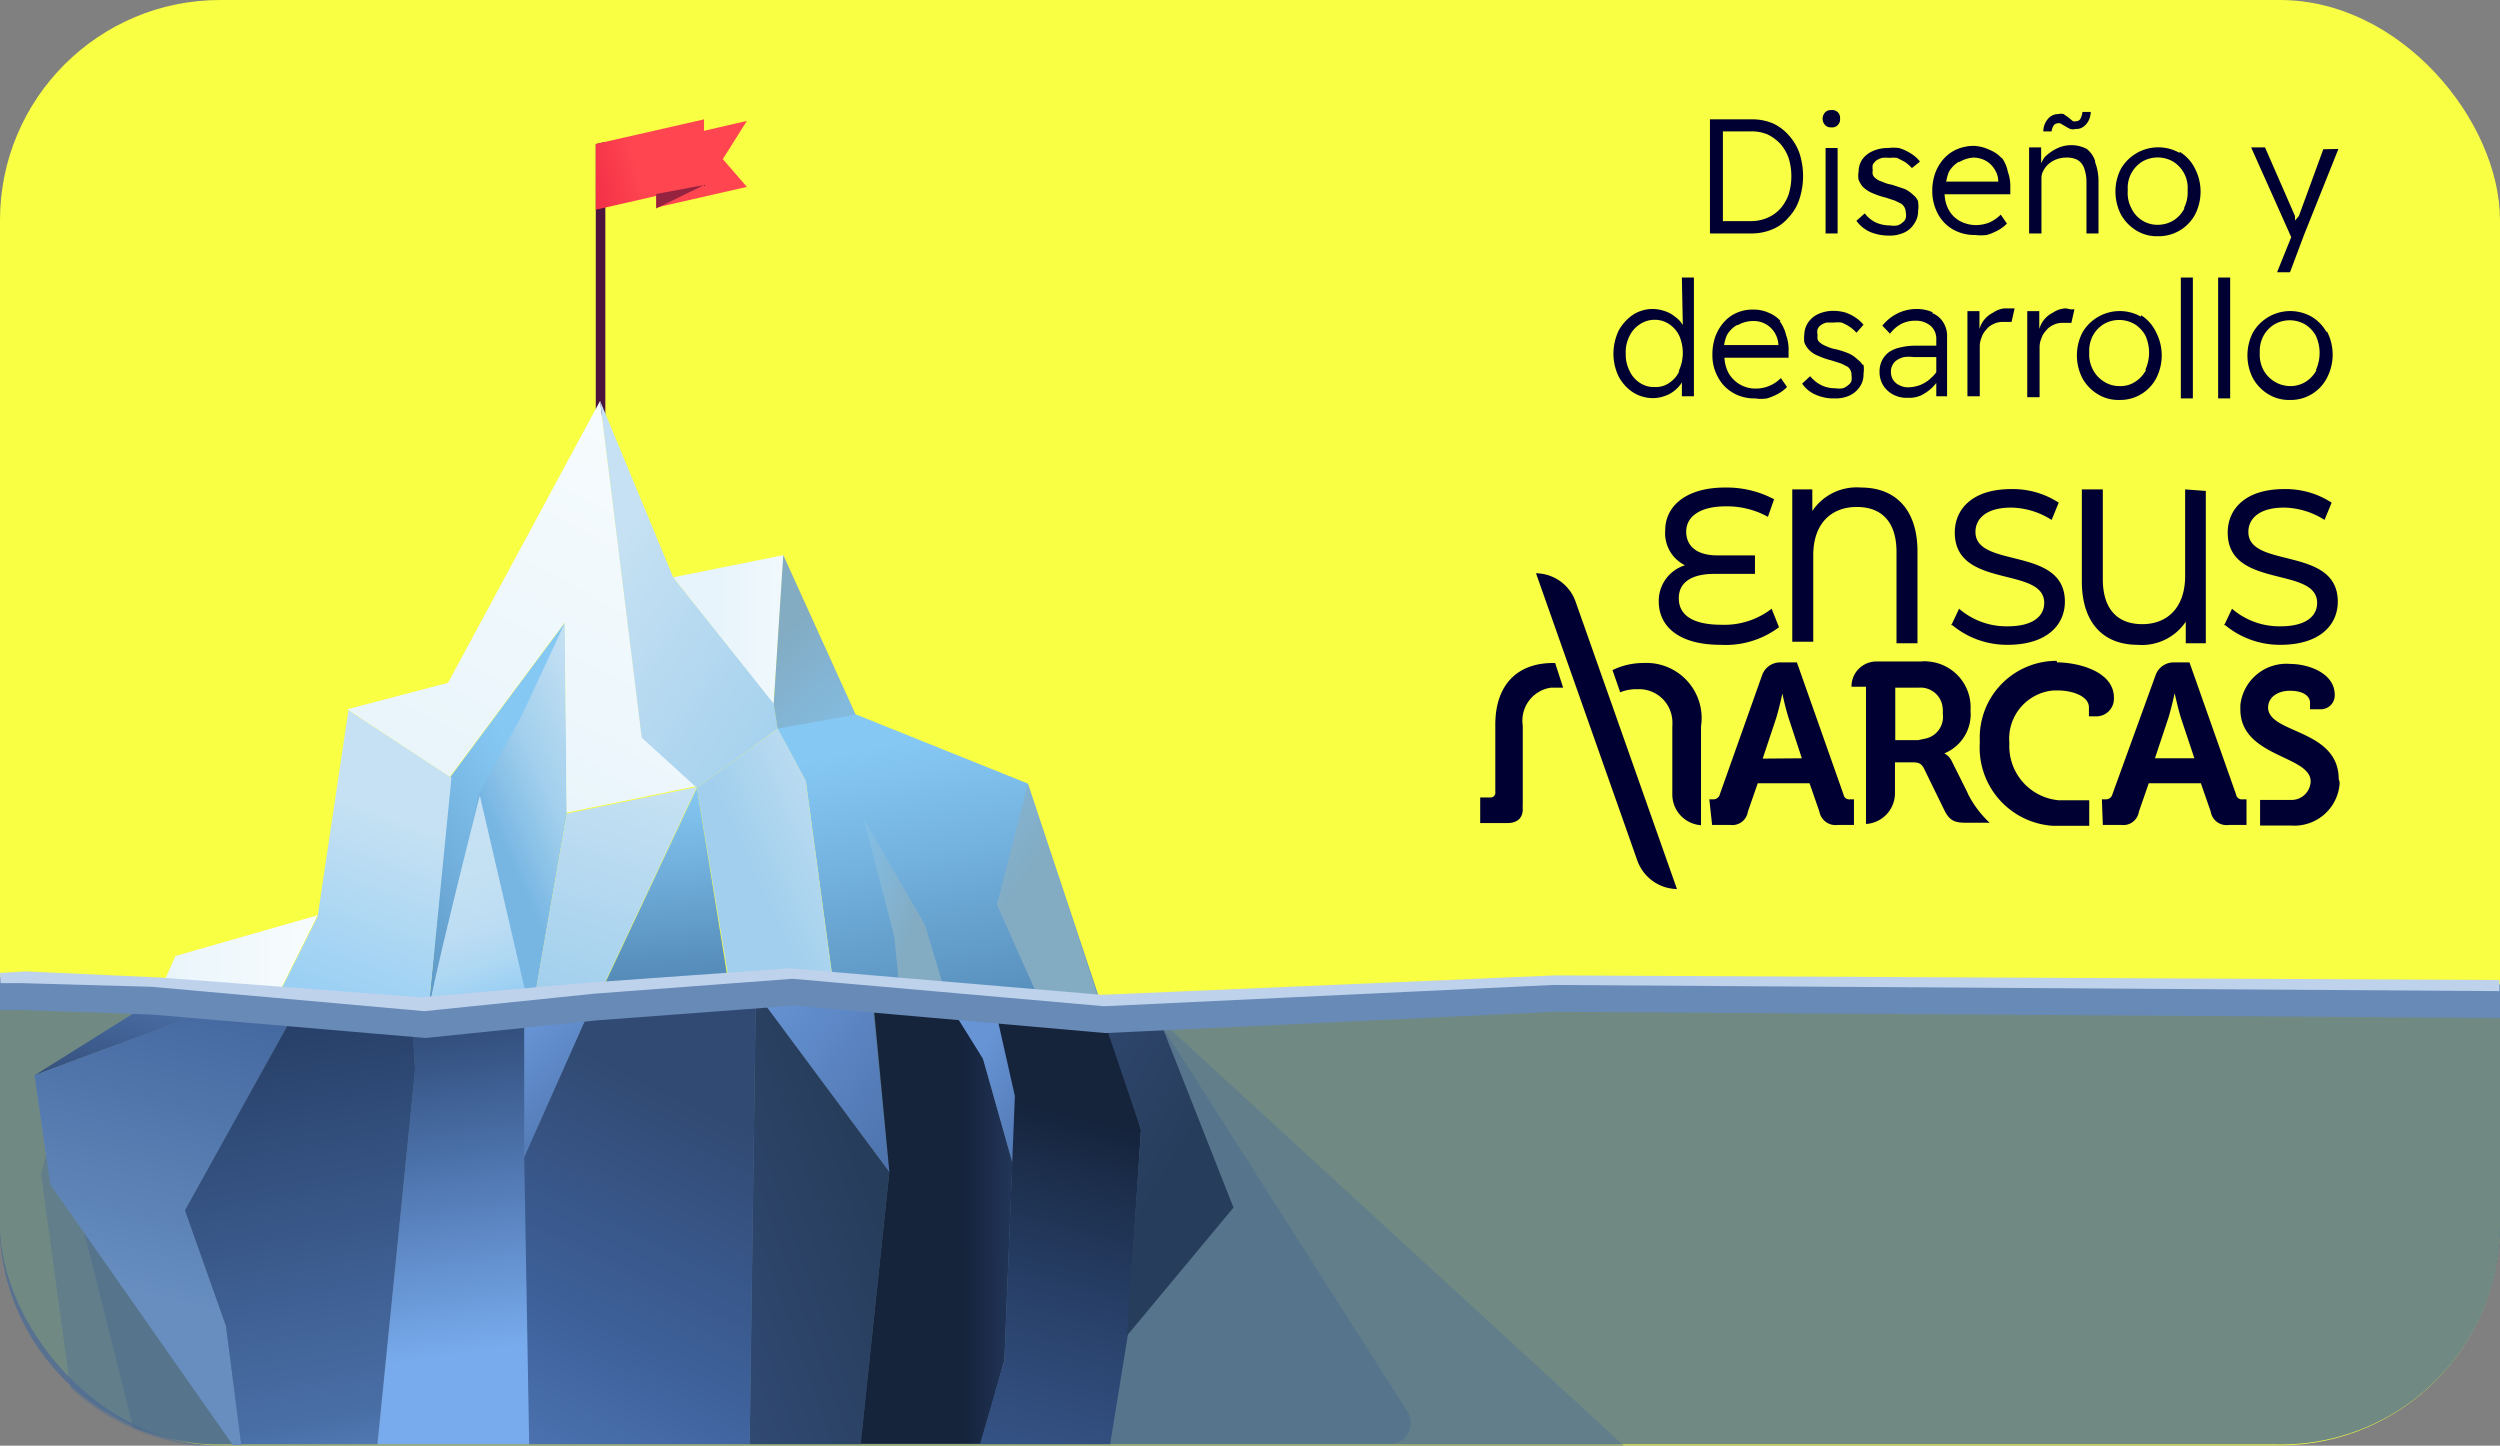 <?xml version="1.0" encoding="UTF-8"?>
<svg xmlns="http://www.w3.org/2000/svg" xmlns:xlink="http://www.w3.org/1999/xlink" viewBox="0 0 81.07 46.88">
  <rect x="0" y="0" width="81.07" height="46.88" fill="#808080" stroke="none"/>
  <defs>
    <linearGradient id="esm-logo_svg__g" x1="-605.03" y1="390.4" x2="-604.37" y2="390.52" gradientTransform="matrix(2.94 0 0 -2.81 1797.6 1100.95)" gradientUnits="userSpaceOnUse">
      <stop offset="0.42" stop-color="#e61941"></stop>
      <stop offset="1" stop-color="#ff4650"></stop>
    </linearGradient>
    <linearGradient id="esm-logo_svg__h" x1="-657.08" y1="396.56" x2="-656.16" y2="396.76" gradientTransform="matrix(3.52 0 0 -2.91 2329.9 1158.1)" gradientUnits="userSpaceOnUse">
      <stop offset="0" stop-color="#e61941"></stop>
      <stop offset="1" stop-color="#ff4650"></stop>
    </linearGradient>
    <linearGradient id="esm-logo_svg__i" x1="-330.06" y1="-99.76" x2="-330.28" y2="-99.31" gradientTransform="matrix(1.56 0 0 -.76 538.09 -69.03)" gradientUnits="userSpaceOnUse">
      <stop offset="0" stop-color="#a91941"></stop>
      <stop offset="1" stop-color="#95223f"></stop>
    </linearGradient>
    <linearGradient id="esm-logo_svg__j" x1="-906.73" y1="536.74" x2="-906.73" y2="536.74" gradientTransform="matrix(81.07 0 0 -14.62 73503.07 7885.7)" gradientUnits="userSpaceOnUse">
      <stop offset="0" stop-color="#54759c"></stop>
      <stop offset="0.14" stop-color="#4e6e94"></stop>
      <stop offset="0.41" stop-color="#49678d"></stop>
      <stop offset="1" stop-color="#48658b"></stop>
    </linearGradient>
    <linearGradient id="esm-logo_svg__k" x1="-768.36" y1="358.14" x2="-769.06" y2="357.09" gradientTransform="matrix(6.17 0 0 -2.37 4748.99 882.42)" gradientUnits="userSpaceOnUse">
      <stop offset="0" stop-color="#476aa1"></stop>
      <stop offset="1" stop-color="#314a73"></stop>
    </linearGradient>
    <linearGradient id="esm-logo_svg__l" x1="-809.32" y1="536.39" x2="-809.44" y2="535.59" gradientTransform="matrix(8.49 0 0 -14.27 6874.16 7684.15)" gradientUnits="userSpaceOnUse">
      <stop offset="0" stop-color="#3e619b"></stop>
      <stop offset="1" stop-color="#678ebf"></stop>
    </linearGradient>
    <linearGradient id="esm-logo_svg__m" x1="-794.58" y1="536.37" x2="-794.39" y2="534.45" gradientTransform="matrix(7.46 0 0 -14.09 5939.93 7583.08)" gradientUnits="userSpaceOnUse">
      <stop offset="0.23" stop-color="#253d65"></stop>
      <stop offset="0.73" stop-color="#496ea6"></stop>
      <stop offset="1" stop-color="#78abed"></stop>
    </linearGradient>
    <linearGradient id="esm-logo_svg__n" x1="-750.83" y1="535.94" x2="-750.78" y2="535.05" gradientTransform="matrix(5.51 0 0 -14.09 4149.64 7583.08)" gradientUnits="userSpaceOnUse">
      <stop offset="0" stop-color="#253d65"></stop>
      <stop offset="0.46" stop-color="#496ea6"></stop>
      <stop offset="1" stop-color="#78abed"></stop>
    </linearGradient>
    <linearGradient id="esm-logo_svg__b" x1="-715.32" y1="536.41" x2="-714.63" y2="537.2" gradientTransform="matrix(4.53 0 0 -14.66 3264.84 7911.97)" gradientUnits="userSpaceOnUse">
      <stop offset="0" stop-color="#314a73"></stop>
      <stop offset="1" stop-color="#273d5c"></stop>
    </linearGradient>
    <linearGradient id="esm-logo_svg__a" x1="-518.55" y1="472.34" x2="-518.1" y2="471.25" gradientTransform="matrix(2.3 0 0 -5.1 1210.35 2441.63)" gradientUnits="userSpaceOnUse">
      <stop offset="0" stop-color="#6794d5"></stop>
      <stop offset="1" stop-color="#496ea6"></stop>
    </linearGradient>
    <linearGradient id="esm-logo_svg__o" x1="-795.65" y1="537.38" x2="-796.02" y2="535.89" gradientTransform="matrix(7.54 0 0 -14.66 6024.34 7911.98)" gradientUnits="userSpaceOnUse">
      <stop offset="0.13" stop-color="#314a73"></stop>
      <stop offset="0.52" stop-color="#3e619b"></stop>
      <stop offset="1" stop-color="#5d89ca"></stop>
    </linearGradient>
    <linearGradient id="esm-logo_svg__p" x1="-705.69" y1="486.41" x2="-704.63" y2="485.28" gradientTransform="matrix(4.33 0 0 -5.92 3080.52 2911.43)" xlink:href="#esm-logo_svg__a"></linearGradient>
    <linearGradient id="esm-logo_svg__q" x1="-729.39" y1="537.07" x2="-731.11" y2="537.06" gradientTransform="matrix(4.91 0 0 -14.75 3620.96 7962.22)" gradientUnits="userSpaceOnUse">
      <stop offset="0" stop-color="#496ea6"></stop>
      <stop offset="0.39" stop-color="#3e619b"></stop>
      <stop offset="0.57" stop-color="#335082"></stop>
      <stop offset="0.95" stop-color="#182742"></stop>
      <stop offset="1" stop-color="#15233b"></stop>
    </linearGradient>
    <linearGradient id="esm-logo_svg__r" x1="-541.89" y1="479.46" x2="-541.28" y2="478.58" gradientTransform="matrix(2.44 0 0 -5.49 1355.21 2664.49)" xlink:href="#esm-logo_svg__a"></linearGradient>
    <linearGradient id="esm-logo_svg__s" x1="-741.38" y1="534.82" x2="-741.18" y2="536.96" gradientTransform="matrix(5.21 0 0 -14.53 3894.71 7837.75)" gradientUnits="userSpaceOnUse">
      <stop offset="0" stop-color="#496ea6"></stop>
      <stop offset="0.39" stop-color="#3e619b"></stop>
      <stop offset="0.5" stop-color="#3b5d95"></stop>
      <stop offset="0.63" stop-color="#355386"></stop>
      <stop offset="0.78" stop-color="#2a436d"></stop>
      <stop offset="0.94" stop-color="#1b2d4a"></stop>
      <stop offset="1" stop-color="#15233b"></stop>
    </linearGradient>
    <linearGradient id="esm-logo_svg__t" x1="-703.73" y1="523.12" x2="-703.22" y2="522.37" gradientTransform="matrix(4.29 0 0 -10.4 3052.28 5474.86)" xlink:href="#esm-logo_svg__b"></linearGradient>
    <linearGradient id="esm-logo_svg__d" x1="-713.37" y1="532.3" x2="-713.88" y2="531.32" gradientTransform="matrix(4.51 0 0 -12.77 3231.44 6817.27)" gradientUnits="userSpaceOnUse">
      <stop offset="0.05" stop-color="#86c8f4"></stop>
      <stop offset="0.36" stop-color="#77b6e3"></stop>
      <stop offset="1" stop-color="#558cb9"></stop>
    </linearGradient>
    <linearGradient id="esm-logo_svg__u" x1="-712.69" y1="532" x2="-713.13" y2="531.44" gradientTransform="matrix(4.49 0 0 -12.77 3219.51 6816.69)" gradientUnits="userSpaceOnUse">
      <stop offset="0" stop-color="#c6e1f3"></stop>
      <stop offset="0.58" stop-color="#a1cfed"></stop>
      <stop offset="1" stop-color="#77b6e3"></stop>
    </linearGradient>
    <linearGradient id="esm-logo_svg__c" x1="-733.25" y1="355.97" x2="-732.25" y2="355.97" gradientTransform="matrix(4.97 0 0 -2.36 3648.86 869.92)" gradientUnits="userSpaceOnUse">
      <stop offset="0" stop-color="#e7f4fb"></stop>
      <stop offset="1" stop-color="#f6fbfd"></stop>
    </linearGradient>
    <linearGradient id="esm-logo_svg__v" x1="-750.68" y1="521.08" x2="-750.87" y2="520.14" gradientTransform="matrix(5.51 0 0 -9.98 4146.5 5225.88)" gradientUnits="userSpaceOnUse">
      <stop offset="0" stop-color="#c6e1f3"></stop>
      <stop offset="1" stop-color="#86c8f4"></stop>
    </linearGradient>
    <linearGradient id="esm-logo_svg__w" x1="-643.74" y1="501.51" x2="-643.61" y2="500.56" gradientTransform="matrix(3.35 0 0 -7.21 2172.73 3641.94)" gradientUnits="userSpaceOnUse">
      <stop offset="0" stop-color="#c6e1f3"></stop>
      <stop offset="0.36" stop-color="#c3e0f3"></stop>
      <stop offset="0.57" stop-color="#bbdcf3"></stop>
      <stop offset="0.74" stop-color="#add7f3"></stop>
      <stop offset="0.89" stop-color="#99cff3"></stop>
      <stop offset="1" stop-color="#86c8f4"></stop>
    </linearGradient>
    <linearGradient id="esm-logo_svg__e" x1="-746.82" y1="504.07" x2="-747.05" y2="503.04" gradientTransform="matrix(5.38 0 0 -7.48 4039.88 3796.1)" gradientUnits="userSpaceOnUse">
      <stop offset="0" stop-color="#c6e1f3"></stop>
      <stop offset="1" stop-color="#a1cfed"></stop>
    </linearGradient>
    <linearGradient id="esm-logo_svg__x" x1="-836.63" y1="533.17" x2="-836.18" y2="534.14" gradientTransform="matrix(11.34 0 0 -13.43 9504.28 7188.65)" xlink:href="#esm-logo_svg__c"></linearGradient>
    <linearGradient id="esm-logo_svg__y" x1="-706.36" y1="500.27" x2="-706.32" y2="499.37" gradientTransform="matrix(4.35 0 0 -7.08 3091.8 3567.31)" xlink:href="#esm-logo_svg__d"></linearGradient>
    <linearGradient id="esm-logo_svg__z" x1="-758.64" y1="531.6" x2="-758.06" y2="530.71" gradientTransform="matrix(5.76 0 0 -12.57 4391.88 6696.73)" xlink:href="#esm-logo_svg__e"></linearGradient>
    <linearGradient id="esm-logo_svg__A" x1="-661.71" y1="466.08" x2="-660.71" y2="466.08" gradientTransform="matrix(3.58 0 0 -4.82 2392.09 2266.44)" xlink:href="#esm-logo_svg__c"></linearGradient>
    <linearGradient id="esm-logo_svg__f" x1="-574.45" y1="482.3" x2="-574.03" y2="481.31" gradientTransform="matrix(2.67 0 0 -5.66 1560.88 2748.64)" gradientUnits="userSpaceOnUse">
      <stop offset="0" stop-color="#83abc2"></stop>
      <stop offset="1" stop-color="#83c1ea"></stop>
    </linearGradient>
    <linearGradient id="esm-logo_svg__B" x1="-829.53" y1="516.77" x2="-829.3" y2="515.72" gradientTransform="matrix(10.42 0 0 -9.18 8670.93 4767.84)" xlink:href="#esm-logo_svg__d"></linearGradient>
    <linearGradient id="esm-logo_svg__C" x1="-707.86" y1="509.41" x2="-708.48" y2="508.88" gradientTransform="matrix(4.39 0 0 -8.14 3134.6 4170.57)" xlink:href="#esm-logo_svg__e"></linearGradient>
    <linearGradient id="esm-logo_svg__D" x1="-567.45" y1="481.08" x2="-568.19" y2="481.65" gradientTransform="matrix(2.63 0 0 -5.65 1520.68 2752.05)" xlink:href="#esm-logo_svg__f"></linearGradient>
    <linearGradient id="esm-logo_svg__E" x1="-639.51" y1="497.64" x2="-640.15" y2="498.62" gradientTransform="matrix(3.31 0 0 -6.94 2148.31 3484.8)" xlink:href="#esm-logo_svg__f"></linearGradient>
  </defs>
  <g data-name="Capa 2">
    <g data-name="Capa 1">
      <path fill="none" d="M.02 0h81.04v46.83H.02z"></path>
      <rect data-name="Rect\xE1ngulo 41" width="81.07" height="46.87" rx="7.14" fill="#f9ff42"></rect>
      <path d="M75.84 25.27c0-1.64-2.29-1.47-2.29-2.33 0-.32.3-.54.71-.54s.65.16.65.39V23h.35a.45.45 0 0 0 .45-.47c0-.71-.87-1-1.44-1a1.5 1.5 0 0 0-1.62 1.34V23c0 1.56 2.28 1.49 2.28 2.34a.62.62 0 0 1-.64.6h-1v.83h1a1.47 1.47 0 0 0 1.58-1.37.37.37 0 0 0-.03-.13ZM53.29 21.5a2.28 2.28 0 0 0-1 .23l.25.72a1.35 1.35 0 0 1 .56-.1 1.08 1.08 0 0 1 1.13 1 1.48 1.48 0 0 1 0 .21v2.2a1 1 0 0 0 .93 1v-3.2a1.79 1.79 0 0 0-1.87-2.06Zm-2.86 0h-.07c-1.15 0-1.87.7-1.87 2v2.19a.15.15 0 0 1-.14.17H48v.83h.88c.37 0 .5-.21.5-.45a1.33 1.33 0 0 1 0-.17v-2.54a1.08 1.08 0 0 1 .91-1.23h.4Zm5 4.42h.12a.21.21 0 0 0 .22-.16l1.37-3.86a.62.62 0 0 1 .59-.42h.54l1.51 4.28a.19.19 0 0 0 .22.16h.12v.83h-.52a.53.53 0 0 1-.6-.43l-.32-.92H57l-.32.92a.51.51 0 0 1-.58.43h-.58Zm3-1.33L58 23.28a7.92 7.92 0 0 1-.2-.79s-.11.5-.2.79l-.44 1.32Zm9.73 1.33h.12a.21.21 0 0 0 .22-.16l1.4-3.86a.62.62 0 0 1 .59-.42H71l1.51 4.28a.19.19 0 0 0 .22.16h.12v.83h-.56a.52.52 0 0 1-.6-.43l-.32-.92h-1.69l-.32.92a.51.51 0 0 1-.58.43h-.59Zm3-1.33-.44-1.32c-.09-.29-.2-.79-.2-.79s-.11.5-.2.79l-.44 1.32Zm-21.35-6a1.38 1.38 0 0 1 1.29.94l3.28 9.3a1.39 1.39 0 0 1-1.29-.94Zm16.88 2.84A2.49 2.49 0 0 0 64.2 24v.1a2.54 2.54 0 0 0 2.38 2.68h1.17v-.83h-1a1.76 1.76 0 0 1-1.59-1.85 1.57 1.57 0 0 1 1.43-1.71h.15c.43 0 1 .17 1 .55v.29H68a.57.57 0 0 0 .55-.57c.03-.91-1.21-1.18-1.84-1.18ZM63.8 25.7l-.5-1a.55.55 0 0 0-.25-.27 1.37 1.37 0 0 0 .85-1.39 1.49 1.49 0 0 0-1.38-1.59.74.74 0 0 0-.21 0h-1.47a.81.81 0 0 0-.8.82h.47v4.45a1 1 0 0 0 .94-1v-1h.48c.26 0 .37 0 .48.24l.65 1.33c.17.33.33.39.71.39h.75a3.33 3.33 0 0 1-.7-.93ZM62.21 24h-.75v-1.7h.76a.72.72 0 0 1 .78.7.66.66 0 0 1 0 .14.72.72 0 0 1-.61.82Zm-4.52-3.66a2.89 2.89 0 0 1-1.9.57c-1.34 0-2-.59-2-1.41a1.21 1.21 0 0 1 .85-1.17 1.16 1.16 0 0 1-.64-1.14c0-.74.63-1.38 1.94-1.38a3.27 3.27 0 0 1 1.59.38l-.2.57a2.73 2.73 0 0 0-1.37-.34c-.86 0-1.28.35-1.28.82s.35.77 1 .77h1.23v.6h-1.32c-.7 0-1.15.25-1.15.79s.44.86 1.39.86a2.5 2.5 0 0 0 1.62-.52Zm4.49-2.41v2.93h-.68V17.9c0-1-.5-1.46-1.29-1.46s-1.41.5-1.41 1.57v2.8h-.68v-4.94h.65v.7a1.73 1.73 0 0 1 1.58-.76c1.13 0 1.83.73 1.83 2.07Zm1.09 2.36.26-.55a2.34 2.34 0 0 0 1.57.57c.83 0 1.19-.33 1.19-.76 0-1.2-2.9-.44-2.9-2.28 0-.76.57-1.41 1.83-1.41a2.73 2.73 0 0 1 1.54.44l-.23.56a2.52 2.52 0 0 0-1.31-.4c-.81 0-1.16.36-1.16.79 0 1.2 2.9.45 2.9 2.26 0 .76-.59 1.4-1.86 1.4a2.78 2.78 0 0 1-1.83-.67Zm8.26-4.37v4.94h-.65v-.7a1.71 1.71 0 0 1-1.56.75c-1.12 0-1.81-.72-1.81-2.06v-2.98h.68v2.91c0 1 .5 1.46 1.28 1.46s1.39-.5 1.39-1.57v-2.8Zm.59 4.37.26-.55a2.34 2.34 0 0 0 1.57.57c.83 0 1.19-.33 1.19-.76 0-1.2-2.9-.44-2.9-2.28 0-.76.57-1.41 1.83-1.41a2.73 2.73 0 0 1 1.54.44l-.23.56a2.52 2.52 0 0 0-1.31-.4c-.81 0-1.16.36-1.16.79 0 1.2 2.9.45 2.9 2.26 0 .76-.59 1.4-1.86 1.4a2.78 2.78 0 0 1-1.83-.67ZM58 4.38a1.55 1.55 0 0 0-.51-.38 1.72 1.72 0 0 0-.68-.13h-1.36v3.7h1.37a1.71 1.71 0 0 0 .67-.14 1.33 1.33 0 0 0 .51-.38 1.54 1.54 0 0 0 .35-.59 2.4 2.4 0 0 0 0-1.5 1.73 1.73 0 0 0-.35-.58Zm0 1.93a1.43 1.43 0 0 1-.27.46 1.22 1.22 0 0 1-.41.29 1.31 1.31 0 0 1-.52.11h-.93V4.26h.93a1.34 1.34 0 0 1 .52.1 1.49 1.49 0 0 1 .41.3 1.43 1.43 0 0 1 .27.46 2 2 0 0 1 0 1.19Zm1.67-2.51v.05a.26.26 0 0 1-.07.2.24.24 0 0 1-.21.08.25.25 0 0 1-.21-.08.3.3 0 0 1 0-.4.25.25 0 0 1 .21-.08.25.25 0 0 1 .28.23Zm-.47 1h.39v2.77h-.39Zm3 1.75a.93.93 0 0 1 0 .29.7.7 0 0 1-.13.42.74.74 0 0 1-.34.29 1.11 1.11 0 0 1-.48.09 1.58 1.58 0 0 1-.61-.12 1.1 1.1 0 0 1-.44-.36l.27-.24a1 1 0 0 0 .35.29 1.1 1.1 0 0 0 .47.1.67.67 0 0 0 .24 0 .42.42 0 0 0 .17-.1.24.24 0 0 0 .1-.14.39.39 0 0 0 0-.18.35.35 0 0 0-.14-.28l-.2-.1-.3-.1a2.6 2.6 0 0 1-.47-.16 1 1 0 0 1-.3-.21 1.13 1.13 0 0 1-.12-.21.75.75 0 0 1 0-.26.72.72 0 0 1 .12-.4.82.82 0 0 1 .34-.27 1.16 1.16 0 0 1 .49-.1 1.49 1.49 0 0 1 .36 0A1.5 1.5 0 0 1 62 5a1 1 0 0 1 .26.24l-.26.21a1.43 1.43 0 0 0-.23-.2l-.25-.13a1.09 1.09 0 0 0-.25 0 1 1 0 0 0-.24 0 .75.75 0 0 0-.18.08.53.53 0 0 0-.12.14.48.48 0 0 0 0 .18.32.32 0 0 0 0 .14.27.27 0 0 0 .09.12.53.53 0 0 0 .21.11 1.19 1.19 0 0 0 .32.1l.42.14a1 1 0 0 1 .27.19.48.48 0 0 1 .16.21Zm2.71-1.42a1.05 1.05 0 0 0-.39-.27 1.3 1.3 0 0 0-.52-.13 1.45 1.45 0 0 0-.54.11 1.25 1.25 0 0 0-.42.3 1.46 1.46 0 0 0-.28.46 1.7 1.7 0 0 0-.1.59 1.56 1.56 0 0 0 .18.74 1.27 1.27 0 0 0 .49.51 1.4 1.4 0 0 0 .72.18 1.58 1.58 0 0 0 .38 0 1.94 1.94 0 0 0 .36-.15 1.23 1.23 0 0 0 .29-.22l-.2-.29a1.22 1.22 0 0 1-.38.26 1.25 1.25 0 0 1-.42.08 1.14 1.14 0 0 1-.54-.14.94.94 0 0 1-.36-.38 1.14 1.14 0 0 1-.12-.48h2.13v-.2a1.37 1.37 0 0 0-.08-.53 1.12 1.12 0 0 0-.2-.46Zm-1.38.13a1 1 0 0 1 .47-.15.87.87 0 0 1 .39.1.78.78 0 0 1 .29.28.72.72 0 0 1 .12.4h-1.69a1.68 1.68 0 0 1 .09-.32.91.91 0 0 1 .33-.33Zm3-1h-.27a.62.62 0 0 1 .14-.39.42.42 0 0 1 .34-.17.35.35 0 0 1 .18 0l.17.12.13.11a.21.21 0 0 0 .11 0 .16.16 0 0 0 .13-.07.62.62 0 0 0 .07-.23h.27a.72.72 0 0 1-.07.28.55.55 0 0 1-.17.2.37.37 0 0 1-.25.07.29.29 0 0 1-.18 0 .91.91 0 0 1-.13-.07L66.81 4a.14.14 0 0 0-.09 0 .16.16 0 0 0-.13.08.4.4 0 0 0-.06.18Zm.78 0Zm.63 1a1.71 1.71 0 0 1 .11.63v1.68h-.39V5.88a1.32 1.32 0 0 0-.08-.44.51.51 0 0 0-.22-.26.77.77 0 0 0-.36-.07.87.87 0 0 0-.32.06.79.79 0 0 0-.25.15.72.72 0 0 0-.17.22.48.48 0 0 0-.06.24v1.79h-.4V4.78h.39v.52a1.05 1.05 0 0 1 .12-.21 1.5 1.5 0 0 1 .36-.26 1.08 1.08 0 0 1 1 0 .82.82 0 0 1 .27.39Zm2.74-.3a1.4 1.4 0 0 0-1.9.51 1.59 1.59 0 0 0-.18.74 1.63 1.63 0 0 0 .18.75 1.41 1.41 0 0 0 .49.51 1.26 1.26 0 0 0 .71.19 1.34 1.34 0 0 0 1.2-.7 1.63 1.63 0 0 0 0-1.49 1.33 1.33 0 0 0-.5-.55Zm.15 1.81a1 1 0 0 1-.35.38 1 1 0 0 1-.5.14.93.93 0 0 1-.86-.53 1.06 1.06 0 0 1-.12-.59 1 1 0 0 1 .47-.93 1 1 0 0 1 1 0 1 1 0 0 1 .47.93 1.11 1.11 0 0 1-.11.56Zm5-1.94-1.12 2.8-.45 1.2h-.42l.46-1.14L73 4.78h.45L74.42 7a.88.88 0 0 1 0 .15 1.34 1.34 0 0 0 .13-.15l.79-2.16Zm-15.4 7a.92.92 0 0 1 0 .29.69.69 0 0 1-.12.42.8.8 0 0 1-.34.29 1.11 1.11 0 0 1-.48.09 1.42 1.42 0 0 1-.61-.12 1 1 0 0 1-.44-.36l.26-.24a1.12 1.12 0 0 0 .36.29 1 1 0 0 0 .46.1.67.67 0 0 0 .24 0 .42.42 0 0 0 .17-.1.26.26 0 0 0 .11-.14.57.57 0 0 0 0-.18.32.32 0 0 0-.13-.28l-.2-.1-.31-.1a2.51 2.51 0 0 1-.46-.16.81.81 0 0 1-.3-.21.71.71 0 0 1-.13-.22 1 1 0 0 1 0-.25.73.73 0 0 1 .13-.4.79.79 0 0 1 .33-.27 1.19 1.19 0 0 1 .49-.1 1.57 1.57 0 0 1 .37.05 1.44 1.44 0 0 1 .33.16 1.22 1.22 0 0 1 .27.24l-.23.26a1.1 1.1 0 0 0-.23-.2 1.46 1.46 0 0 0-.25-.13 1 1 0 0 0-.25 0h-.24a.58.58 0 0 0-.18.08.3.3 0 0 0-.11.14.33.33 0 0 0 0 .17.83.83 0 0 0 0 .15.27.27 0 0 0 .09.12.78.78 0 0 0 .2.11 1.31 1.31 0 0 0 .32.1 2.59 2.59 0 0 1 .42.14 1 1 0 0 1 .27.19.6.6 0 0 1 .16.17Zm-2.69-1.42a1.05 1.05 0 0 0-.39-.27 1.15 1.15 0 0 0-.48-.1 1.24 1.24 0 0 0-.54.1 1.15 1.15 0 0 0-.42.3 1.46 1.46 0 0 0-.28.46 1.72 1.72 0 0 0-.1.6 1.44 1.44 0 0 0 .18.73 1.27 1.27 0 0 0 .49.51 1.38 1.38 0 0 0 .72.18 1.2 1.2 0 0 0 .38 0 1.94 1.94 0 0 0 .36-.15 1.23 1.23 0 0 0 .29-.22l-.2-.29a1.13 1.13 0 0 1-.8.34 1 1 0 0 1-.54-.14 1 1 0 0 1-.36-.37 1.19 1.19 0 0 1-.13-.49H58v-.2a1.37 1.37 0 0 0-.08-.53 1.27 1.27 0 0 0-.21-.46Zm-1.38.13a1 1 0 0 1 .51-.13.79.79 0 0 1 .68.38.81.81 0 0 1 .12.4h-1.76a1.17 1.17 0 0 1 .09-.32.84.84 0 0 1 .33-.33Zm-1.79 0a.85.85 0 0 0-.24-.26 1 1 0 0 0-.34-.19 1.23 1.23 0 0 0-.39-.07 1.17 1.17 0 0 0-.65.19 1.5 1.5 0 0 0-.46.51 1.79 1.79 0 0 0-.17.75 1.71 1.71 0 0 0 .17.74 1.41 1.41 0 0 0 .46.51 1.21 1.21 0 0 0 .67.19 1.16 1.16 0 0 0 .37-.07 1 1 0 0 0 .32-.18 1 1 0 0 0 .23-.26s0-.05 0-.07v.52h.39V9h-.39Zm-.11 1.49a.91.91 0 0 1-.32.38.75.75 0 0 1-.48.14.8.8 0 0 1-.49-.14.9.9 0 0 1-.33-.39 1.16 1.16 0 0 1-.12-.55 1.13 1.13 0 0 1 .12-.57.93.93 0 0 1 .33-.38.86.86 0 0 1 .49-.15.83.83 0 0 1 .48.15.91.91 0 0 1 .32.38 1.39 1.39 0 0 1-.03 1.15Zm12.68-2h.13l-.1.44H66.88a.63.63 0 0 0-.3.07.58.58 0 0 0-.23.18.64.64 0 0 0-.15.25.72.72 0 0 0-.06.29v1.62h-.4v-2.79h.39v.58a.84.84 0 0 1 .13-.27.86.86 0 0 1 .31-.26A.79.79 0 0 1 67 10Zm-4.46.1a1.24 1.24 0 0 0-.54-.11 1.39 1.39 0 0 0-.6.14 1.48 1.48 0 0 0-.5.4l.25.26a1.14 1.14 0 0 1 .37-.32 1 1 0 0 1 .46-.1.73.73 0 0 1 .49.17.55.55 0 0 1 .18.43v.21h-.68a2.07 2.07 0 0 0-.5.06 1 1 0 0 0-.37.16.75.75 0 0 0-.21.26.8.8 0 0 0-.08.37.83.83 0 0 0 .12.44.86.86 0 0 0 .33.3.93.93 0 0 0 .47.1.94.94 0 0 0 .43-.08 1.44 1.44 0 0 0 .49-.4v.43h.35v-1.91a.82.82 0 0 0-.12-.48.73.73 0 0 0-.37-.31Zm-.07 2.14a1.15 1.15 0 0 1-.33.21 1.14 1.14 0 0 1-.4.08.59.59 0 0 1-.29-.07.47.47 0 0 1-.2-.17.48.48 0 0 1-.07-.26.4.4 0 0 1 .05-.22.36.36 0 0 1 .14-.16.67.67 0 0 1 .23-.1 1.17 1.17 0 0 1 .32 0h.73v.49a1.08 1.08 0 0 1-.21.22ZM71.93 9h.39v3.92h-.39Zm3.52 1.78a1.33 1.33 0 0 0-.49-.51 1.4 1.4 0 0 0-1.9.51 1.63 1.63 0 0 0 0 1.49 1.41 1.41 0 0 0 .49.51 1.29 1.29 0 0 0 .71.19 1.32 1.32 0 0 0 1.19-.7 1.63 1.63 0 0 0 0-1.54ZM75.12 12a1 1 0 0 1-.35.38.94.94 0 0 1-.51.14 1 1 0 0 1-.51-.15 1 1 0 0 1-.35-.37 1.07 1.07 0 0 1-.12-.56 1.06 1.06 0 0 1 .12-.55 1 1 0 0 1 .35-.37 1 1 0 0 1 1 0 1 1 0 0 1 .35.37 1.34 1.34 0 0 1 0 1.11Zm-4.4-3h.39v3.92h-.39Zm-1.29 1.27a1.4 1.4 0 0 0-1.9.51 1.63 1.63 0 0 0 0 1.49 1.41 1.41 0 0 0 .49.51 1.29 1.29 0 0 0 .71.19 1.32 1.32 0 0 0 1.19-.7 1.63 1.63 0 0 0 0-1.49 1.33 1.33 0 0 0-.49-.56Zm.16 1.73a1 1 0 0 1-.35.38.86.86 0 0 1-.51.14.92.92 0 0 1-.51-.15 1 1 0 0 1-.35-.38 1.07 1.07 0 0 1-.12-.56 1.06 1.06 0 0 1 .12-.55 1 1 0 0 1 .35-.37 1 1 0 0 1 1 0 1 1 0 0 1 .35.37 1.34 1.34 0 0 1 0 1.11Zm-4.39-2h.13l-.1.44H64.94a.63.63 0 0 0-.3.07.58.58 0 0 0-.23.18.64.64 0 0 0-.15.25.72.72 0 0 0-.06.29v1.62h-.4v-2.76h.39v.58a.84.84 0 0 1 .13-.27.86.86 0 0 1 .31-.26A.79.79 0 0 1 65 10Z" fill="#000032"></path>
      <path data-name="Trazado 2302" d="m19.63 4.6-.31.07v8.88l.31-.08Z" fill="#4c133c"></path>
      <path data-name="Trazado 2303" d="m24.22 6.06-2.94.67V4.6l2.94-.68-.78 1.24Z" fill="url(#esm-logo_svg__g)"></path>
      <path data-name="Trazado 2304" d="m22.83 6-3.51.8V4.67l3.51-.8Z" fill="url(#esm-logo_svg__h)"></path>
      <path data-name="Trazado 2305" d="m22.83 6-1.55.76v-.47Z" fill="url(#esm-logo_svg__i)"></path>
      <path data-name="Trazado 2306" d="m50.37 32.46-14.56.68-10.1-.88-6.4.48-5.55.57-8.86-.76-4.26-.16H0v7.79a7.2 7.2 0 0 0 6.94 6.66h66.91a7.11 7.11 0 0 0 7.22-7.47v-6.73Z" opacity="0.8" fill="url(#esm-logo_svg__j)" style="isolation: isolate;"></path>
      <path data-name="Trazado 2307" d="M1.33 38.06 2.28 45a7.22 7.22 0 0 0 4.29 1.9h46.11L37.54 33l-11.81-.8-12.36.94-8-1L2 35.58Z" fill="#4b6c95" opacity="0.4" style="isolation: isolate;"></path>
      <path data-name="Trazado 2308" d="m2.71 39.89 1.61 6.41a7.81 7.81 0 0 0 2.2.52h38.57a.68.68 0 0 0 .58-1l-8-12.56a.68.68 0 0 0-.53-.32l-11.37-.74h-.09l-12.24.93h-.14l-7.45-1a.67.67 0 0 0-.58.21l-2.88 3.1a.69.69 0 0 0-.17.55l.47 3.78Z" fill="#48678e" opacity="0.4" style="isolation: isolate;"></path>
      <path data-name="Trazado 2309" d="m4.92 32.49-3.8 2.38 6.17-2.3Z" fill="url(#esm-logo_svg__k)"></path>
      <path data-name="Trazado 2310" d="m7.29 32.57 2.31.17L6 39.25 7.33 43l.5 3.86h-.28l-5.92-8.45-.51-3.54Z" fill="url(#esm-logo_svg__l)"></path>
      <path data-name="Trazado 2311" d="m9.61 32.74 3.77.4.08 1.55-1.22 12.14H7.82L7.33 43 6 39.25Z" fill="url(#esm-logo_svg__m)"></path>
      <path data-name="Trazado 2312" d="m13.37 33.14.46.08 3.91-.48-.73.45v3.72l.17 9.92h-4.94l1.22-12.14Z" fill="url(#esm-logo_svg__n)"></path>
      <path data-name="Trazado 2313" d="m24.51 32.17-.2 14.66h3.6l.93-8.83Z" fill="url(#esm-logo_svg__b)"></path>
      <path data-name="Trazado 2314" d="M19.27 32.43 17 37.53v-4.82h.76Z" fill="url(#esm-logo_svg__a)"></path>
      <path data-name="Trazado 2315" d="m19.27 32.43 5.24-.26-.2 14.66h-7.15l-.16-9.3Z" fill="url(#esm-logo_svg__o)"></path>
      <path data-name="Trazado 2316" d="M24.51 32.17 27 32h1.24l.6 6Z" fill="url(#esm-logo_svg__p)"></path>
      <path data-name="Trazado 2317" d="m28.28 32.08 2.47.25 1.13 2 .95 3.36-.26 6.42-.77 2.71h-3.89l.93-8.82Z" fill="url(#esm-logo_svg__q)"></path>
      <path data-name="Trazado 2318" d="m30.55 32.21 1.63.09.82 3.28-.17 2.12-.95-3.36Z" fill="url(#esm-logo_svg__r)"></path>
      <path data-name="Trazado 2319" d="m32.18 32.3 3.6.26L37 36.64l-.43 6.68-.57 3.51h-4.22l.79-2.71.34-8.58Z" fill="url(#esm-logo_svg__s)"></path>
      <path data-name="Trazado 2320" d="M35.74 32.92h1.8L40 39.16l-3.46 4.16.46-6.68Z" fill="url(#esm-logo_svg__t)"></path>
      <path data-name="Trazado 2321" d="m13.87 33 .73-7.8 3.71-5 .07 6.16L17.22 33Z" fill="url(#esm-logo_svg__d)"></path>
      <path data-name="Trazado 2322" d="m13.87 33 1.63-7.2 1.41-2.58 1.4-3 .05 6.17L17.22 33Z" fill="url(#esm-logo_svg__u)"></path>
      <path data-name="Trazado 2323" d="m5.34 31.79.35-.79 4.61-1.32-1.19 2.39Z" fill="url(#esm-logo_svg__c)"></path>
      <path data-name="Trazado 2324" d="m9.09 32.14 1.21-2.42 1-6.69 3.34 2.19-.77 7.78Z" fill="url(#esm-logo_svg__v)"></path>
      <path data-name="Trazado 2325" d="M13.88 33c-.07-.33 1.68-7.2 1.68-7.2l1.67 7.2Z" fill="url(#esm-logo_svg__w)"></path>
      <path data-name="Trazado 2326" d="m17.22 33 2.05-.4 3.33-7.08-4.22.86Z" fill="url(#esm-logo_svg__e)"></path>
      <path data-name="Trazado 2327" d="m11.26 23 3.33 2.19 3.72-5 .06 6.16 4.23-.86-1.79-1.66L19.46 13l-4.93 9.14Z" fill="url(#esm-logo_svg__x)"></path>
      <path data-name="Trazado 2328" d="m19.27 32.63 3.33-7.08 1 6.2Z" fill="url(#esm-logo_svg__y)"></path>
      <path data-name="Trazado 2329" d="m22.6 25.55 2.62-1.92-.13-.84-3.26-4.07L19.46 13l1.35 10.92Z" fill="url(#esm-logo_svg__z)"></path>
      <path data-name="Trazado 2330" d="m21.83 18.72 3.58-.72-.32 4.82Z" fill="url(#esm-logo_svg__A)"></path>
      <path data-name="Trazado 2331" d="m25.4 18 2.36 5.2-2.54.46-.13-.84Z" fill="url(#esm-logo_svg__f)"></path>
      <path data-name="Trazado 2332" d="m27.76 23.17 5.57 2.24 2.31 6.94-8.64-.62-.87-6.4-.92-1.7Z" fill="url(#esm-logo_svg__B)"></path>
      <path data-name="Trazado 2333" d="m22.6 25.55 2.62-1.92.91 1.69.87 6.45-3.38-.07Z" fill="url(#esm-logo_svg__C)"></path>
      <path data-name="Trazado 2334" d="m28 26.53 1 3.84.16 1.63 1.5.21L30 30Z" fill="url(#esm-logo_svg__D)"></path>
      <path data-name="Trazado 2335" d="m33.33 25.41-1 3.93 1.29 2.89 2 .12Z" fill="url(#esm-logo_svg__E)"></path>
      <path data-name="Trazado 2336" d="m0 31.68.83-.05 4.36.21 8.44.64 5.54-.48 6.45-.46 10.12.86 14.71-.63 30.62.15v1.09l-30.67-.2-14.56.69-10.1-.89-6.4.48-5.54.57-8.88-.76-4.26-.15H0Z" fill="#678ab7"></path>
      <path data-name="Trazado 2337" d="m0 31.55.84-.05 4.36.2 8.44.64 5.52-.48 6.45-.46 10.12.86 14.7-.63 30.62.15v.36l-30.69-.2-14.56.69-10.1-.89-6.39.48-5.55.57L4.92 32l-4.26-.12H.02Z" fill="#bed2ec"></path>
    </g>
  </g>
</svg>
